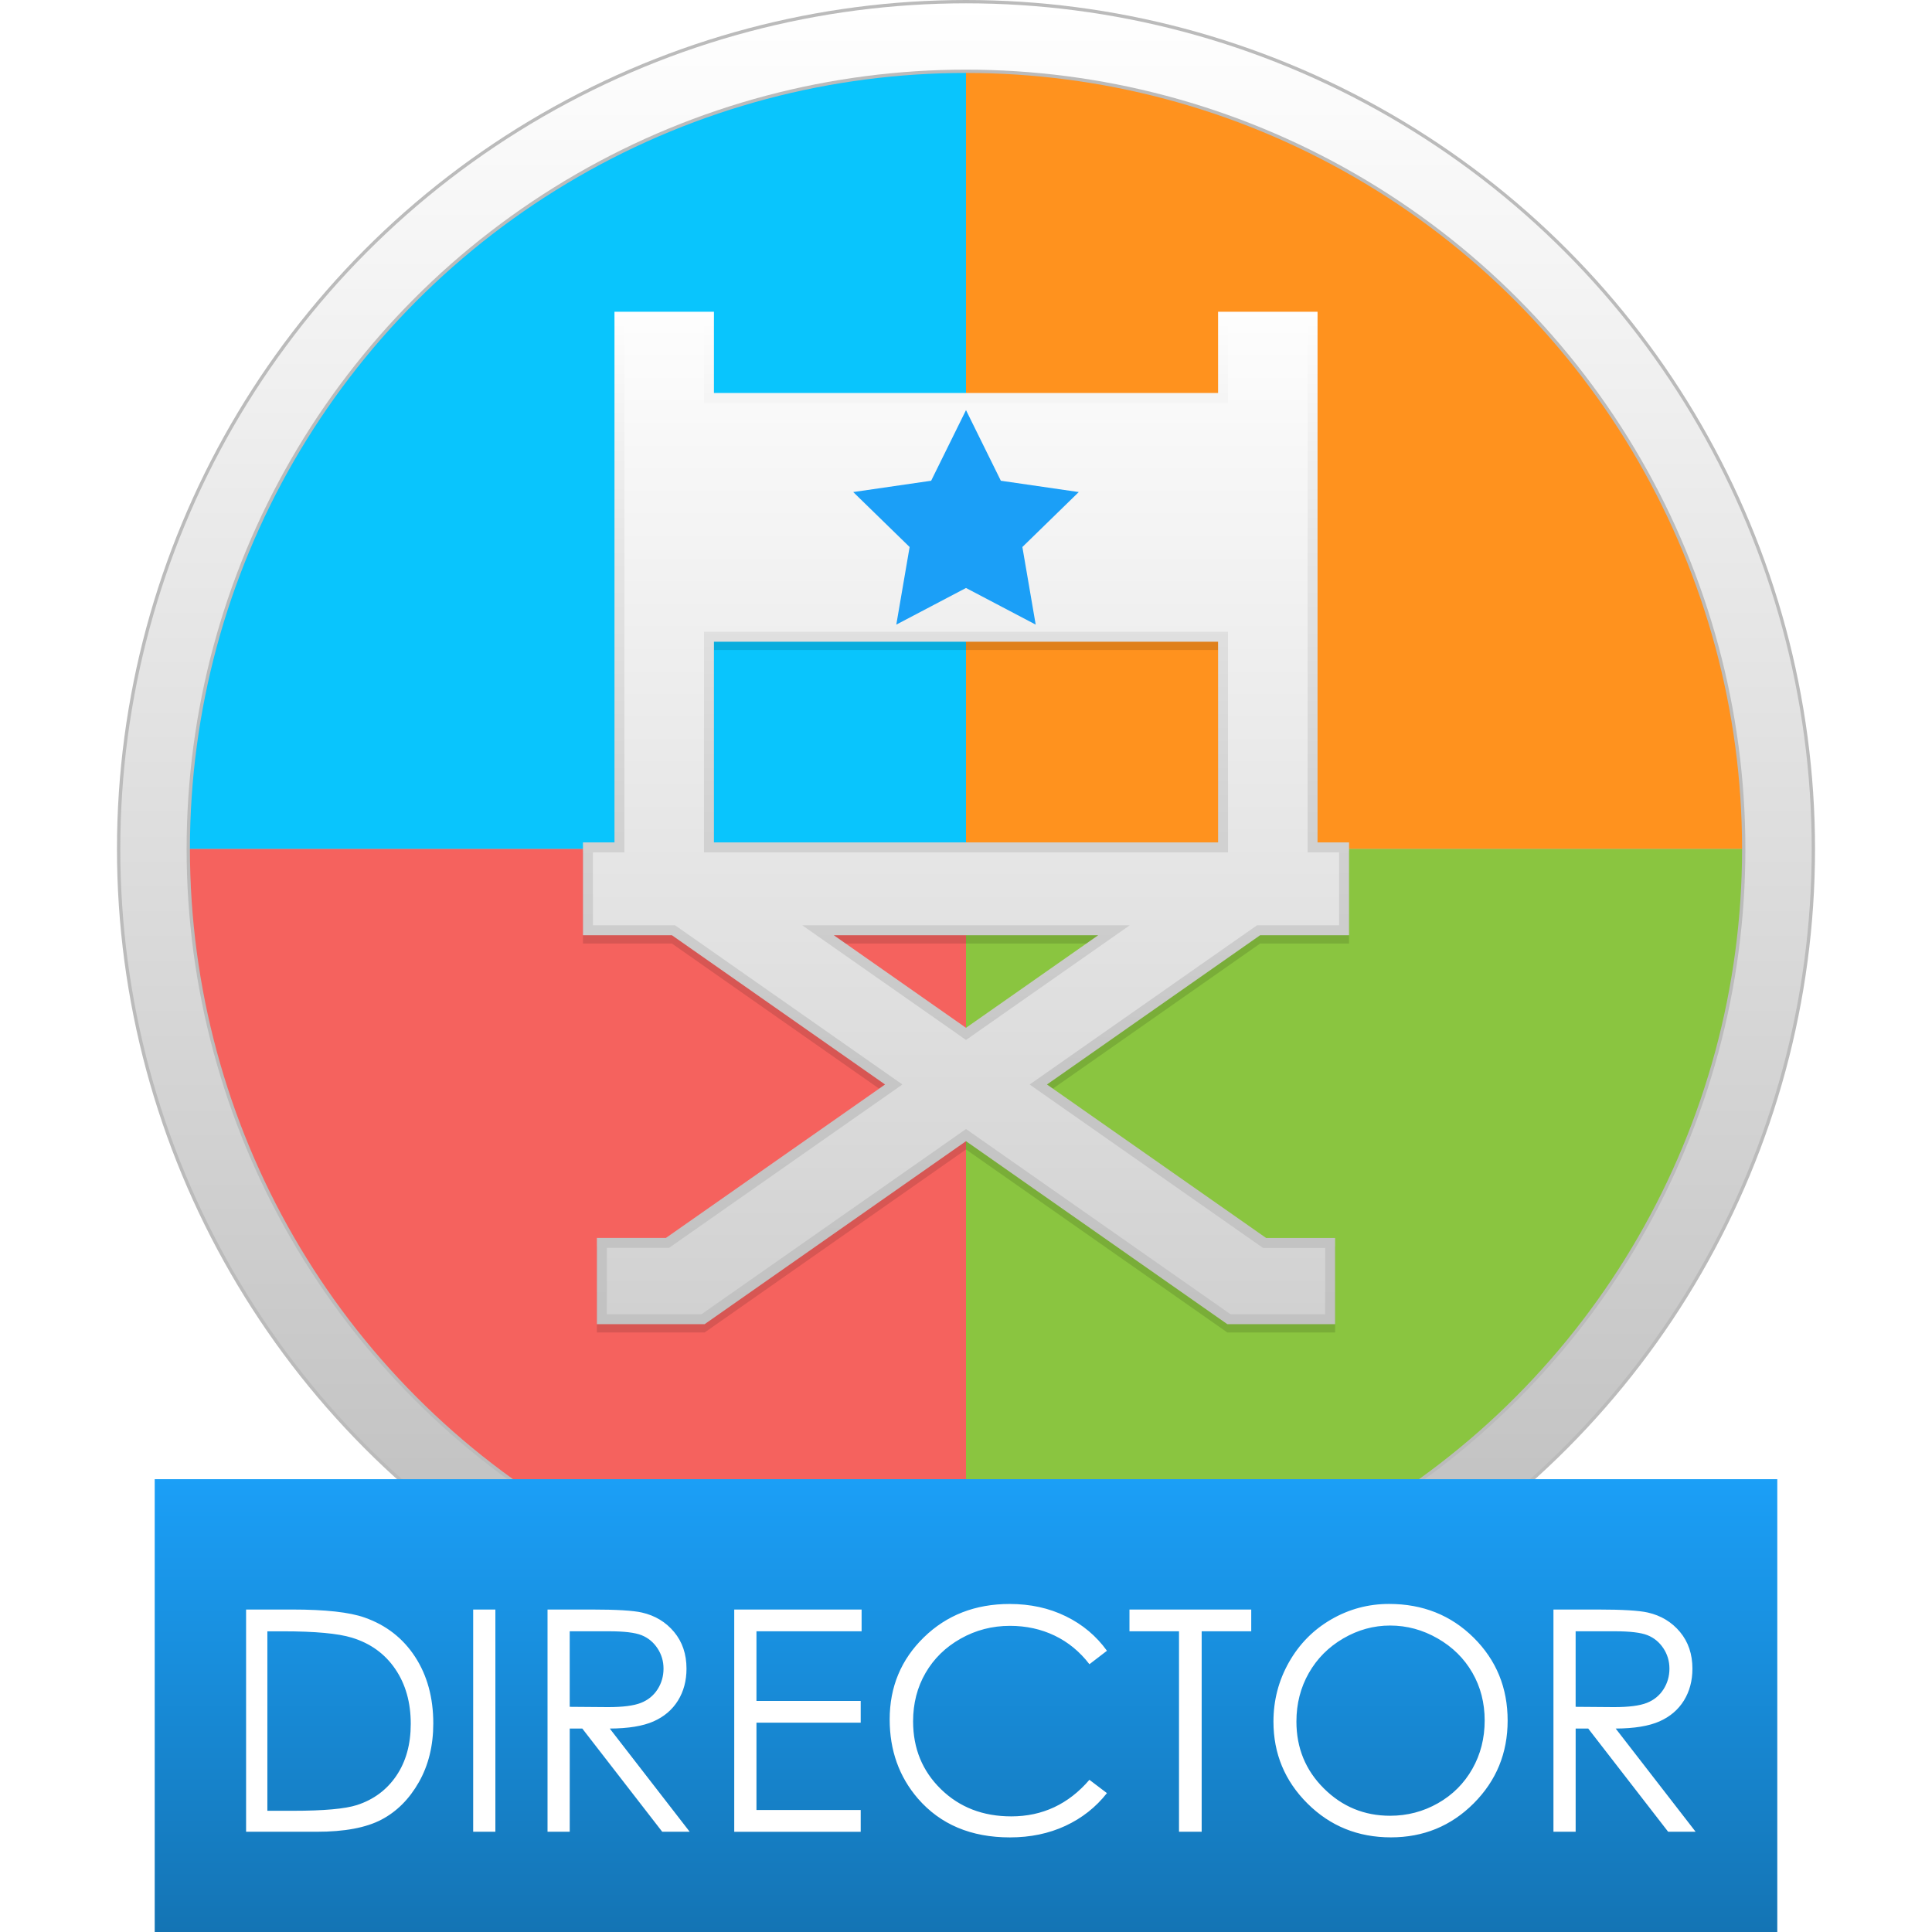 <svg xmlns="http://www.w3.org/2000/svg" xmlns:xlink="http://www.w3.org/1999/xlink" viewBox="0 0 1024 1024" enable-background="new 0 0 1024 1024" xml:space="preserve"><filter id="d"><feGaussianBlur stdDeviation="7"/></filter><circle fill="#BBB" cx="512" cy="450" r="450"/><linearGradient id="a" gradientUnits="userSpaceOnUse" x1="512" y1="898.242" x2="512" y2="1.758"><stop offset="0" style="stop-color:#bbb"/><stop offset="1" style="stop-color:#fff"/></linearGradient><circle fill="url(#a)" cx="512" cy="450" r="448.24"/><circle fill="#BBB" cx="512" cy="450" r="413.09"/><defs><circle id="b" cx="512" cy="450" r="411.33"/></defs><clipPath id="c"><use xlink:href="#b" overflow="visible"/></clipPath><path clip-path="url(#c)" fill="#09C5FD" d="M62 0h450v450H62z"/><path clip-path="url(#c)" fill="#FF921E" d="M512 0h450v450H512z"/><path clip-path="url(#c)" fill="#F5625E" d="M62 450h450v450H62z"/><path clip-path="url(#c)" fill="#8AC540" d="M512 450h450v450H512z"/><path filter="url(#d)" d="M715.03 500.1v-49.22h-16.7V169.63H645.6v43.07H378.41v-43.07h-52.73v281.25h-16.7v49.22h47.15l112.97 79.1-116.15 81.33h-36.59v45.7h57.13L512 609.24l138.51 96.99h57.13v-45.7h-36.58L554.91 579.2l112.97-79.1h47.15zM512 549.16l-70.06-49.06h140.13L512 549.16zm133.59-98.28H378.41V344.53H645.6v106.35z" opacity=".35"/><linearGradient id="e" gradientUnits="userSpaceOnUse" x1="512" y1="165.234" x2="512" y2="701.837"><stop offset="0" style="stop-color:#fefefe"/><stop offset=".218" style="stop-color:#e7e7e7"/><stop offset=".484" style="stop-color:#d3d3d3"/><stop offset=".747" style="stop-color:#c6c6c6"/><stop offset="1" style="stop-color:#c2c2c2"/></linearGradient><path fill="url(#e)" d="M715.03 495.7v-49.22h-16.7V165.23H645.6v43.07H378.41v-43.07h-52.73v281.25h-16.7v49.22h47.15l112.97 79.1-116.15 81.33h-36.59v45.7h57.13L512 604.85l138.51 96.99h57.13v-45.7h-36.58L554.91 574.8l112.97-79.1h47.15zM512 544.76l-70.06-49.06h140.13L512 544.76zm133.59-98.28H378.41V340.14H645.6v106.34z"/><linearGradient id="f" gradientUnits="userSpaceOnUse" x1="512" y1="170.508" x2="512" y2="696.563"><stop offset="0" style="stop-color:#fdfdfd"/><stop offset="1" style="stop-color:#d1d1d1"/></linearGradient><path fill="url(#f)" d="M652.18 696.56 512 598.41l-140.18 98.15h-50.19V661.4h32.98l123.68-86.6-120.5-84.38h-43.54v-38.67h16.7V170.51h42.19v43.07h277.73v-43.07h42.19v281.25h16.7v38.67h-43.54l-120.5 84.38 123.68 86.6h32.97v35.16h-50.19zM512 551.2l86.79-60.77H425.21L512 551.2zm-138.87-99.44h277.73v-116.9H373.13v116.9z"/><path fill="#1B9FF7" d="m512 311.64-36.94 19.42 7.06-41.13-29.89-29.13 41.3-6L512 217.38l18.47 37.42 41.3 6-29.89 29.13 7.06 41.13z"/><linearGradient id="g" gradientUnits="userSpaceOnUse" x1="512" y1="1024" x2="512" y2="784"><stop offset="0" style="stop-color:#1474b4"/><stop offset="1" style="stop-color:#1b9ff7"/></linearGradient><path fill="url(#g)" d="M82 784h860v240H82z"/><path d="M130.43 970.88v-117.8h24.42c17.62 0 30.4 1.42 38.36 4.24 11.42 4 20.35 10.94 26.79 20.82 6.43 9.88 9.65 21.65 9.65 35.31 0 11.8-2.55 22.18-7.65 31.15-5.1 8.97-11.72 15.59-19.86 19.86-8.14 4.27-19.55 6.41-34.23 6.41h-37.48zm11.29-11.13h13.61c16.28 0 27.57-1.01 33.87-3.04 8.86-2.88 15.83-8.07 20.9-15.56 5.07-7.5 7.61-16.66 7.61-27.48 0-11.36-2.75-21.07-8.25-29.12s-13.16-13.57-22.98-16.56c-7.37-2.24-19.51-3.36-36.44-3.36h-8.33v95.12zm109.07-106.67h11.77v117.79h-11.77V853.08zm39.39 0h23.46c13.08 0 21.94.54 26.59 1.6 6.99 1.6 12.68 5.04 17.06 10.3 4.38 5.27 6.57 11.75 6.57 19.44 0 6.42-1.51 12.05-4.52 16.92-3.02 4.86-7.33 8.54-12.93 11.02-5.61 2.49-13.35 3.76-23.22 3.81l42.36 54.69h-14.56l-42.36-54.69h-6.66v54.69H290.2V853.08zm11.78 11.53v40.04l20.29.16c7.86 0 13.67-.75 17.44-2.24 3.77-1.49 6.71-3.88 8.82-7.17s3.17-6.95 3.17-11.01c0-3.95-1.07-7.54-3.21-10.77-2.14-3.23-4.95-5.54-8.42-6.93-3.48-1.39-9.25-2.08-17.32-2.08h-20.77zm87.2-11.53h67.51v11.53h-55.73v36.92h55.25v11.53h-55.25v46.29h55.25v11.53h-67.03v-117.8zm197.55 21.86-9.29 7.13c-5.13-6.67-11.28-11.73-18.46-15.17-7.18-3.44-15.07-5.17-23.66-5.17-9.4 0-18.1 2.26-26.11 6.77-8.01 4.51-14.21 10.57-18.62 18.18s-6.61 16.16-6.61 25.67c0 14.36 4.92 26.35 14.77 35.96s22.27 14.41 37.28 14.41c16.5 0 30.3-6.46 41.4-19.38l9.29 7.05c-5.87 7.47-13.2 13.25-21.98 17.34-8.78 4.08-18.59 6.13-29.43 6.13-20.61 0-36.86-6.86-48.77-20.58-9.98-11.58-14.97-25.57-14.97-41.96 0-17.24 6.05-31.75 18.14-43.52s27.24-17.66 45.44-17.66c11 0 20.93 2.18 29.79 6.53 8.87 4.33 16.13 10.43 21.79 18.27zm11.93-10.33v-11.53h64.54v11.53h-26.27v106.26H624.9V864.61h-26.26zm137.62-14.49c17.84 0 32.77 5.95 44.79 17.86 12.02 11.91 18.03 26.56 18.03 43.96 0 17.24-6 31.87-17.99 43.88s-26.62 18.02-43.87 18.02c-17.47 0-32.21-5.98-44.23-17.94-12.02-11.96-18.03-26.43-18.03-43.4 0-11.32 2.74-21.81 8.21-31.47 5.48-9.66 12.94-17.23 22.4-22.7 9.45-5.47 19.68-8.21 30.69-8.21zm.52 11.45c-8.72 0-16.98 2.27-24.78 6.81-7.81 4.54-13.9 10.66-18.29 18.35-4.38 7.69-6.58 16.27-6.58 25.73 0 14 4.85 25.82 14.56 35.46 9.7 9.64 21.4 14.47 35.09 14.47 9.14 0 17.6-2.22 25.38-6.65s13.85-10.5 18.21-18.19c4.36-7.69 6.54-16.24 6.54-25.65 0-9.35-2.18-17.8-6.54-25.36-4.36-7.56-10.49-13.61-18.41-18.15-7.91-4.55-16.3-6.82-25.18-6.82zm86.56-8.49h23.46c13.08 0 21.94.54 26.59 1.6 6.99 1.6 12.68 5.04 17.06 10.3 4.38 5.27 6.57 11.75 6.57 19.44 0 6.42-1.51 12.05-4.52 16.92-3.02 4.86-7.33 8.54-12.93 11.02-5.61 2.49-13.35 3.76-23.22 3.81l42.36 54.69h-14.56l-42.36-54.69h-6.66v54.69h-11.77V853.08zm11.78 11.53v40.04l20.29.16c7.86 0 13.67-.75 17.44-2.24 3.77-1.49 6.71-3.88 8.82-7.17s3.17-6.95 3.17-11.01c0-3.95-1.07-7.54-3.21-10.77-2.14-3.23-4.95-5.54-8.42-6.93-3.48-1.39-9.25-2.08-17.32-2.08h-20.77z" fill="#FFF"/></svg>